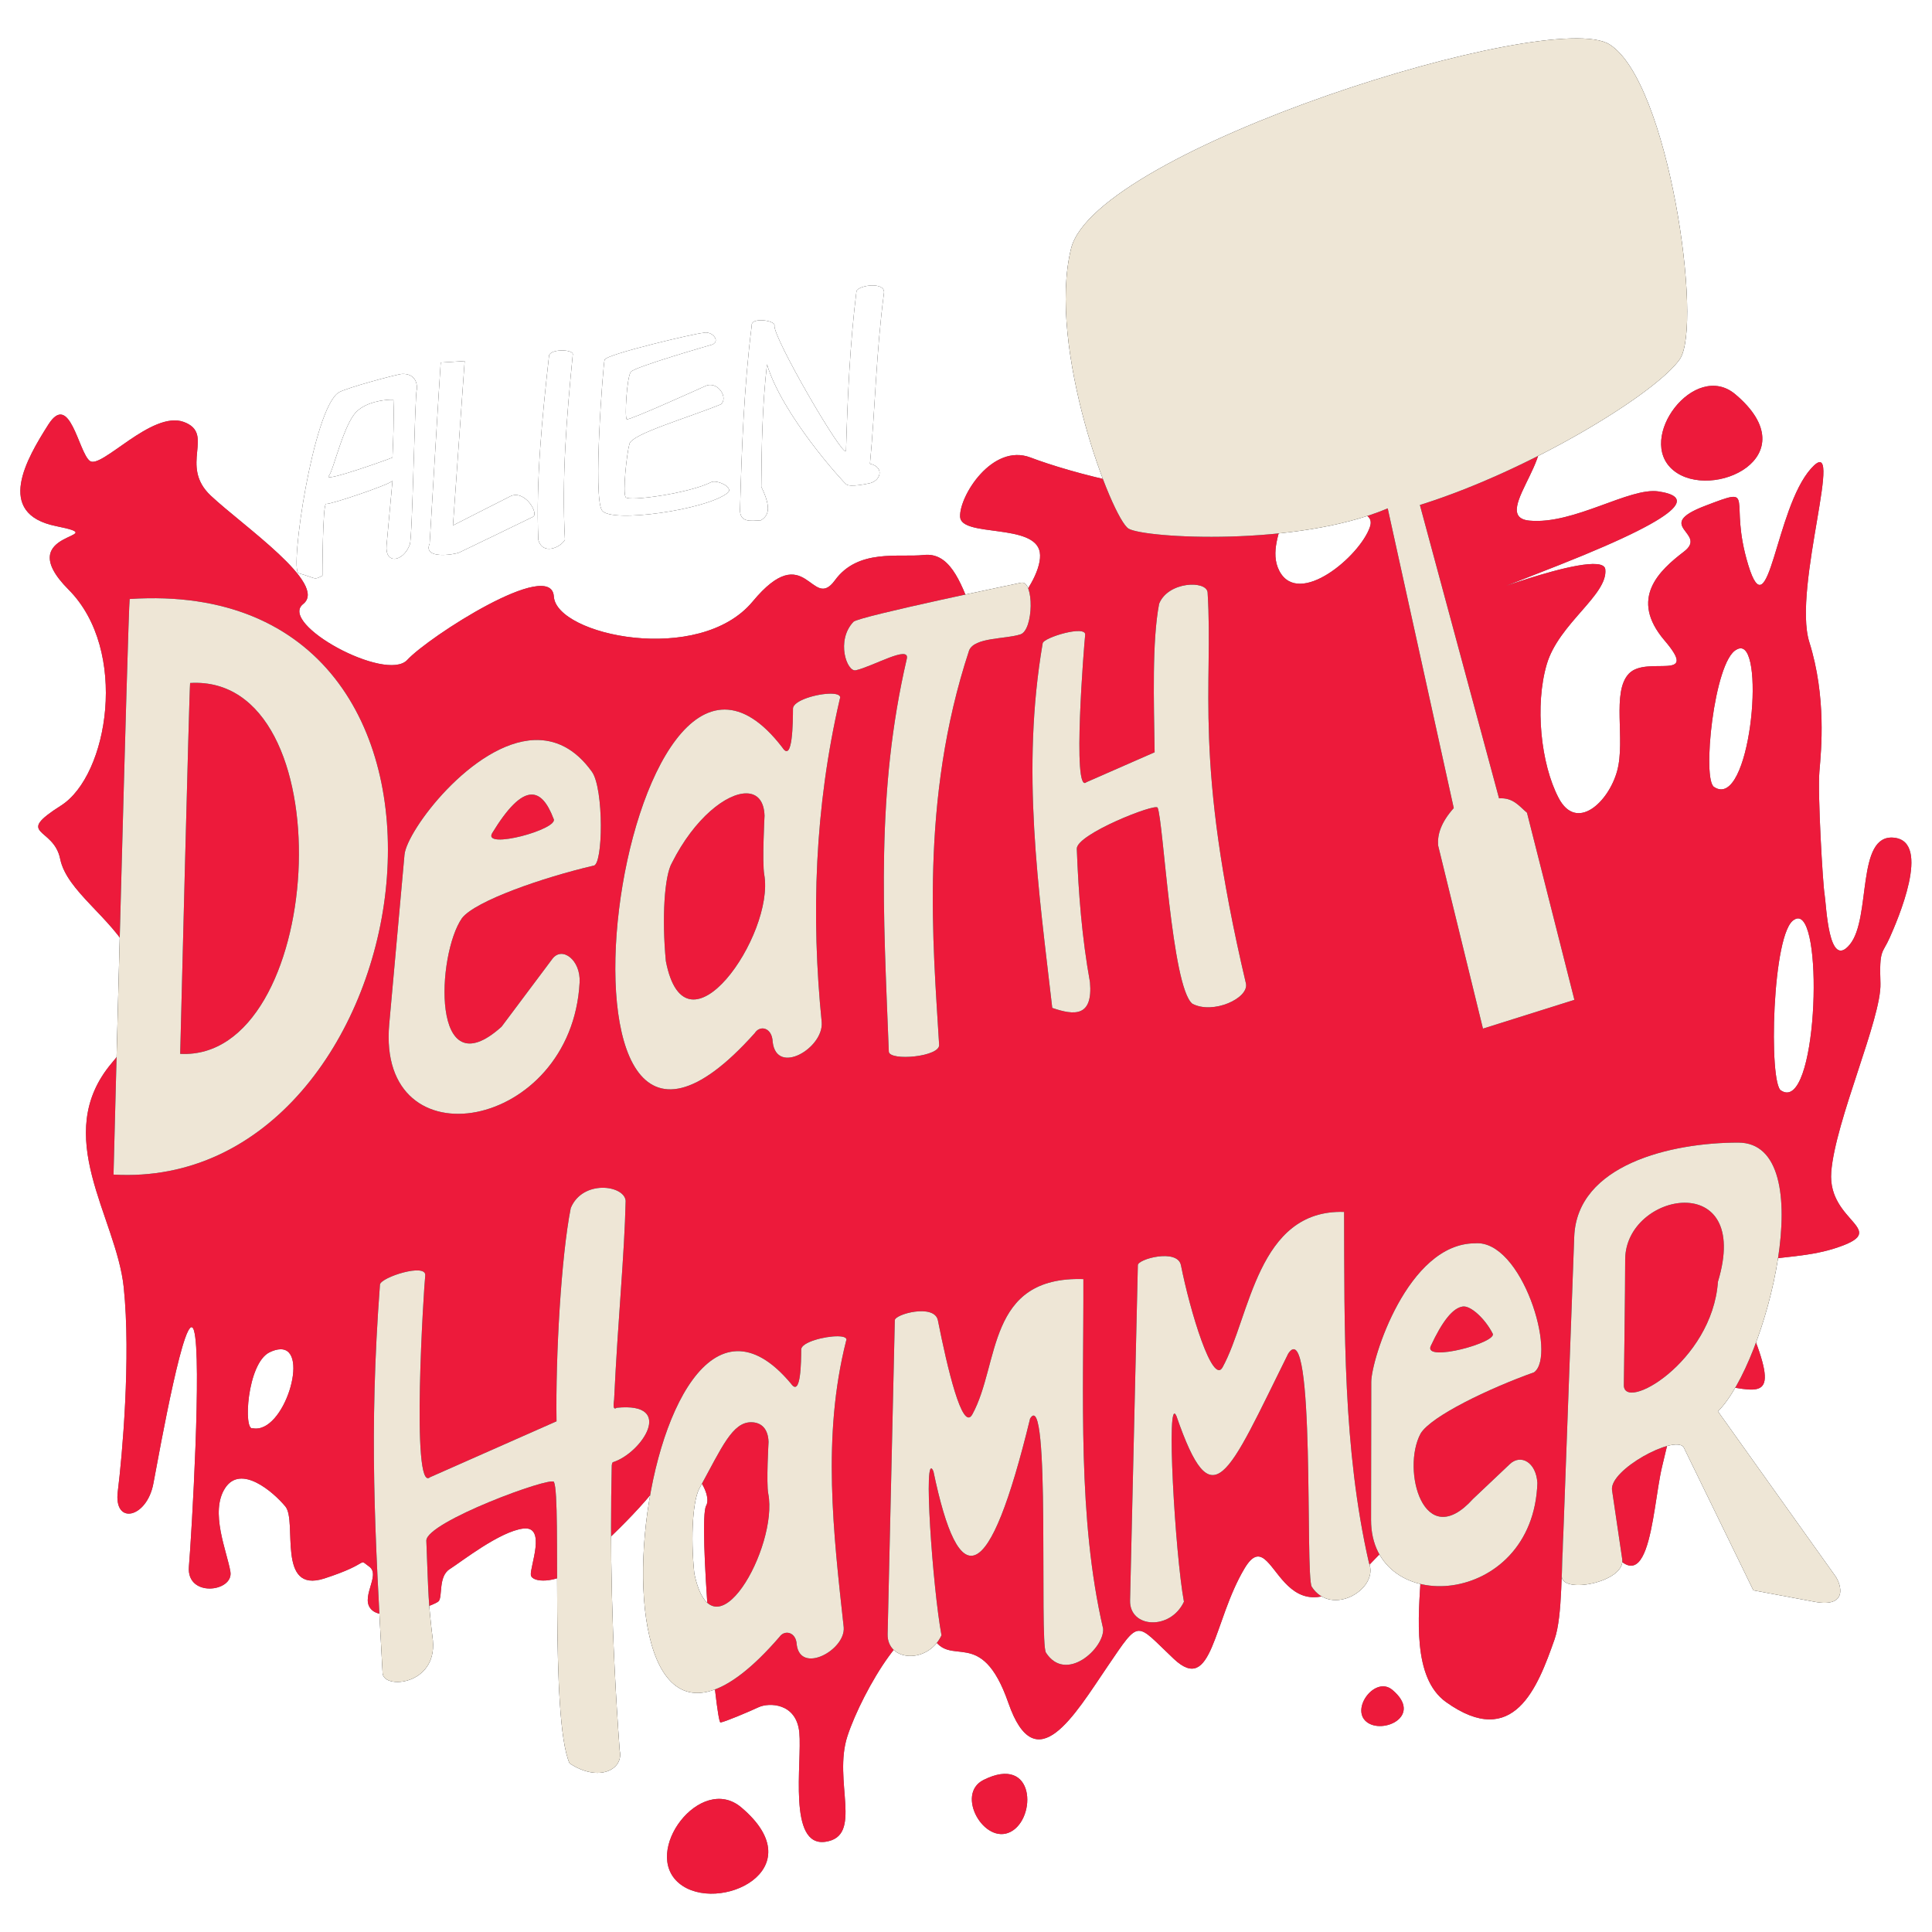 <?xml version="1.0" encoding="UTF-8" standalone="no"?>
<!-- Created with Inkscape (http://www.inkscape.org/) -->

<svg
   xmlns:dc="http://purl.org/dc/elements/1.1/"
   xmlns:cc="http://creativecommons.org/ns#"
   xmlns:rdf="http://www.w3.org/1999/02/22-rdf-syntax-ns#"
   xmlns:svg="http://www.w3.org/2000/svg"
   xmlns="http://www.w3.org/2000/svg"
   xmlns:sodipodi="http://sodipodi.sourceforge.net/DTD/sodipodi-0.dtd"
   xmlns:inkscape="http://www.inkscape.org/namespaces/inkscape"
   width="500"
   height="500"
   id="svg2"
   version="1.1"
   inkscape:version="0.48.4 r9939"
   sodipodi:docname="Alien Death Hammer.svg"
   inkscape:export-filename="M:\Wikia\Sym-Bionic Titan\Alien Death Hammer\Alien Death Hammer.png"
   inkscape:export-xdpi="900"
   inkscape:export-ydpi="900">
  <defs
     id="defs4">
    <filter
       inkscape:collect="always"
       id="filter4214"
       color-interpolation-filters="sRGB">
      <feGaussianBlur
         inkscape:collect="always"
         stdDeviation="1.792"
         id="feGaussianBlur4216" />
    </filter>
    <filter
       inkscape:collect="always"
       id="filter4284"
       color-interpolation-filters="sRGB">
      <feGaussianBlur
         inkscape:collect="always"
         stdDeviation="1.825"
         id="feGaussianBlur4286" />
    </filter>
    <filter
       inkscape:collect="always"
       id="filter4304"
       color-interpolation-filters="sRGB">
      <feGaussianBlur
         inkscape:collect="always"
         stdDeviation="0.928"
         id="feGaussianBlur4306" />
    </filter>
  </defs>
  <sodipodi:namedview
     id="base"
     pagecolor="#000000"
     bordercolor="#666666"
     borderopacity="1.0"
     inkscape:pageopacity="0"
     inkscape:pageshadow="2"
     inkscape:zoom="0.7"
     inkscape:cx="396.15816"
     inkscape:cy="294.04988"
     inkscape:document-units="px"
     inkscape:current-layer="layer1"
     showgrid="false"
     inkscape:window-width="1920"
     inkscape:window-height="1018"
     inkscape:window-x="1912"
     inkscape:window-y="-8"
     inkscape:window-maximized="1"
     showguides="true"
     inkscape:guide-bbox="true" />
  <g
     inkscape:label="Layer 1"
     inkscape:groupmode="layer"
     id="layer1"
     transform="translate(0,-552.362)">
    <g
       id="g4325"
       transform="matrix(1.227,0,0,1.227,-204.405,157.8)">
      <g
         style="opacity:0.619;fill:#000000;filter:url(#filter4214)"
         id="g4194">
        <path
           id="path4196"
           d="m 478.219,408.438 c -10.979,-0.089 -24.38,4.281 -30.719,12.5 -8.452,10.958 10.147,5.608 8.031,11.781 -2.116,6.174 -15.001,17.041 -19.094,9.281 -4.093,-7.76 8.936,-18.321 -7.156,-16.594 -16.093,1.727 -37.307,-4.284 -45.344,-7.344 -8.037,-3.06 -15.033,8.119 -14.844,12.5 0.189,4.381 15.797,1.317 16.812,7.5 1.016,6.183 -11.431,20.638 -14.125,13.062 -2.694,-7.575 -5.145,-13.076 -10.344,-12.5 -5.198,0.576 -13.832,-1.418 -18.75,5.344 -4.918,6.761 -6.088,-9.09 -17.344,4.469 -11.256,13.559 -41.425,7.122 -41.938,-1.062 -0.513,-8.184 -26.441,8.527 -30.906,13.375 -4.465,4.848 -27.29,-7.603 -21.969,-11.781 5.321,-4.178 -12.648,-16.449 -19.469,-22.844 -6.821,-6.395 1.017,-13.092 -5.719,-15.562 -6.736,-2.47 -17.418,10.065 -19.812,8.219 -2.395,-1.847 -4.219,-14.788 -8.75,-7.656 -4.531,7.132 -11.379,18.763 1.625,21.406 13.004,2.644 -10.064,0.64 2.656,13.406 12.721,12.766 8.391,39.182 -1.594,45.531 -9.985,6.349 -1.575,4.416 -0.188,11.25 1.388,6.834 10.733,12.258 15,20.344 4.267,8.086 8.857,7.385 -4.094,22.688 -12.95,15.303 0.951,32.481 2.5,47.312 1.549,14.832 -0.335,35.839 -1.25,43.062 -0.915,7.223 6.119,5.679 7.5,-1.625 1.381,-7.304 6.858,-37.965 8.562,-32.312 1.705,5.653 -0.502,43.206 -1.062,49.812 -0.561,6.606 9.475,5.362 8.75,1.062 -0.725,-4.299 -4.41,-12.617 -1.094,-17.656 3.317,-5.04 10.11,0.797 12.688,3.906 2.577,3.109 -1.922,18.468 8.219,15.188 10.141,-3.281 6.874,-4.344 9.469,-2.5 2.595,1.844 -2.319,6.84 0.719,9.281 3.037,2.441 13.013,-1.076 13.906,-1.969 0.893,-0.893 -0.102,-5.233 2.344,-6.781 2.446,-1.548 10.549,-7.956 15.531,-8.562 4.983,-0.606 1.335,8.16 1.594,9.812 0.259,1.653 5.285,1.73 8.938,-1.062 3.653,-2.792 15.735,-13.868 19.281,-20 3.546,-6.132 10.461,3.459 8.75,6.438 -1.711,2.979 2.047,45.874 3.031,45.719 0.984,-0.155 5.88,-2.215 8.031,-3.219 2.151,-1.004 7.991,-0.979 8.594,5.344 0.602,6.323 -2.503,24.225 5.531,23.031 8.034,-1.194 1.511,-12.833 4.625,-22.312 3.114,-9.479 14.118,-28.216 17.875,-21.062 3.757,7.154 10.272,-2.535 16.062,14.094 5.79,16.629 13.926,2.572 20.906,-7.688 6.98,-10.26 5.843,-9.271 14,-1.594 8.157,7.677 8.227,-7.921 14.906,-19.094 6.679,-11.173 6.934,19.857 27.344,-1.812 20.41,-21.67 0.871,19.797 15.156,30 14.286,10.203 19.341,-3.128 22.875,-13.188 3.534,-10.06 -1.56,-42.548 9.281,-23.062 10.842,19.486 11.197,-4.16 13.406,-13.375 2.209,-9.215 3.966,-18.659 12.656,-17.156 8.691,1.503 12.319,3.045 5.375,-13.562 -6.944,-16.607 5.972,-11.374 18.375,-15.344 12.403,-3.97 -1.539,-5.287 -0.719,-16.094 0.82,-10.807 10.636,-32.47 10.375,-39.812 -0.261,-7.342 0.415,-6.144 1.969,-9.656 1.554,-3.512 8.9,-20.256 0.875,-21.062 -8.025,-0.807 -4.725,16.894 -9.281,22.5 -4.556,5.606 -4.965,-8.347 -5.344,-10.531 -0.378,-2.185 -1.492,-21.271 -1.094,-25.906 0.398,-4.635 1.496,-15.771 -2.125,-27.312 -3.621,-11.542 7.906,-45.102 0.344,-36.594 -7.562,8.508 -8.864,34.601 -13.219,20.344 -4.355,-14.257 2.145,-16.79 -9.094,-12.5 -11.239,4.29 0.731,5.677 -4.469,9.656 -5.199,3.979 -11.664,9.878 -4.094,18.75 7.571,8.872 -3.753,3.102 -7.5,6.969 -3.747,3.866 -0.704,13.926 -2.5,20.531 -1.796,6.605 -8.558,12.937 -12.344,5.719 -3.786,-7.218 -5.039,-19.619 -2.5,-28.219 2.539,-8.6 12.914,-14.615 12.344,-20 -0.57,-5.385 -39.187,10.74 -9.75,-0.906 29.437,-11.646 27.14,-14.583 21,-15.531 -6.14,-0.948 -17.854,7.039 -27.25,6.156 -9.396,-0.882 9.931,-17.19 -1.156,-21.344 -2.772,-1.038 -6.153,-1.564 -9.812,-1.594 z m 55.469,49.875 c 5.263,-0.243 2.009,34.11 -5.5,29.281 -2.686,-1.225 -0.08,-26.626 4.656,-29 0.301,-0.188 0.585,-0.269 0.844,-0.281 z m 12.219,56.969 c 5.425,0.36 3.884,41.141 -3.625,36.312 -2.686,-1.225 -1.955,-33.688 2.781,-36.062 0.301,-0.188 0.577,-0.268 0.844,-0.25 z m -320.188,90.875 c 6.258,-0.177 0.761,17.93 -5.812,16.656 -2.023,0.7 -1.236,-13.626 3.5,-16 0.911,-0.452 1.665,-0.638 2.312,-0.656 z"
           style="fill:#000000;fill-opacity:1;stroke:none"
           inkscape:connector-curvature="0" />
        <path
           sodipodi:nodetypes="szs"
           inkscape:connector-curvature="0"
           id="path4198"
           d="m 322.928,702.777 c -8.601,-7.249 -21.117,9.414 -13.069,16.036 8.048,6.622 28.73,-2.837 13.069,-16.036 z"
           style="fill:#000000;fill-opacity:1;stroke:none" />
        <path
           sodipodi:nodetypes="szs"
           inkscape:connector-curvature="0"
           id="path4200"
           d="m 374.032,696.992 c -6.003,3.005 0.178,13.797 5.707,10.948 5.529,-2.849 5.223,-16.419 -5.707,-10.948 z"
           style="fill:#000000;fill-opacity:1;stroke:none" />
        <path
           sodipodi:nodetypes="szs"
           inkscape:connector-curvature="0"
           id="path4202"
           d="m 460.274,678 c -3.604,-3.038 -8.849,3.945 -5.476,6.72 3.372,2.775 12.039,-1.189 5.476,-6.72 z"
           style="fill:#000000;fill-opacity:1;stroke:none" />
        <path
           sodipodi:nodetypes="szs"
           inkscape:connector-curvature="0"
           id="path4204"
           d="m 532.603,404.728 c -8.601,-7.249 -21.117,9.414 -13.069,16.036 8.048,6.622 28.73,-2.837 13.069,-16.036 z"
           style="fill:#000000;fill-opacity:1;stroke:none" />
      </g>
      <g
         id="g4073">
        <path
           style="fill:#ed1a3b;fill-opacity:1;stroke:none"
           d="m 478.219,408.438 c -10.979,-0.089 -24.38,4.281 -30.719,12.5 -8.452,10.958 10.147,5.608 8.031,11.781 -2.116,6.174 -15.001,17.041 -19.094,9.281 -4.093,-7.76 8.936,-18.321 -7.156,-16.594 -16.093,1.727 -37.307,-4.284 -45.344,-7.344 -8.037,-3.06 -15.033,8.119 -14.844,12.5 0.189,4.381 15.797,1.317 16.812,7.5 1.016,6.183 -11.431,20.638 -14.125,13.062 -2.694,-7.575 -5.145,-13.076 -10.344,-12.5 -5.198,0.576 -13.832,-1.418 -18.75,5.344 -4.918,6.761 -6.088,-9.09 -17.344,4.469 -11.256,13.559 -41.425,7.122 -41.938,-1.062 -0.513,-8.184 -26.441,8.527 -30.906,13.375 -4.465,4.848 -27.29,-7.603 -21.969,-11.781 5.321,-4.178 -12.648,-16.449 -19.469,-22.844 -6.821,-6.395 1.017,-13.092 -5.719,-15.562 -6.736,-2.47 -17.418,10.065 -19.812,8.219 -2.395,-1.847 -4.219,-14.788 -8.75,-7.656 -4.531,7.132 -11.379,18.763 1.625,21.406 13.004,2.644 -10.064,0.64 2.656,13.406 12.721,12.766 8.391,39.182 -1.594,45.531 -9.985,6.349 -1.575,4.416 -0.188,11.25 1.388,6.834 10.733,12.258 15,20.344 4.267,8.086 8.857,7.385 -4.094,22.688 -12.95,15.303 0.951,32.481 2.5,47.312 1.549,14.832 -0.335,35.839 -1.25,43.062 -0.915,7.223 6.119,5.679 7.5,-1.625 1.381,-7.304 6.858,-37.965 8.562,-32.312 1.705,5.653 -0.502,43.206 -1.062,49.812 -0.561,6.606 9.475,5.362 8.75,1.062 -0.725,-4.299 -4.41,-12.617 -1.094,-17.656 3.317,-5.04 10.11,0.797 12.688,3.906 2.577,3.109 -1.922,18.468 8.219,15.188 10.141,-3.281 6.874,-4.344 9.469,-2.5 2.595,1.844 -2.319,6.84 0.719,9.281 3.037,2.441 13.013,-1.076 13.906,-1.969 0.893,-0.893 -0.102,-5.233 2.344,-6.781 2.446,-1.548 10.549,-7.956 15.531,-8.562 4.983,-0.606 1.335,8.16 1.594,9.812 0.259,1.653 5.285,1.73 8.938,-1.062 3.653,-2.792 15.735,-13.868 19.281,-20 3.546,-6.132 10.461,3.459 8.75,6.438 -1.711,2.979 2.047,45.874 3.031,45.719 0.984,-0.155 5.88,-2.215 8.031,-3.219 2.151,-1.004 7.991,-0.979 8.594,5.344 0.602,6.323 -2.503,24.225 5.531,23.031 8.034,-1.194 1.511,-12.833 4.625,-22.312 3.114,-9.479 14.118,-28.216 17.875,-21.062 3.757,7.154 10.272,-2.535 16.062,14.094 5.79,16.629 13.926,2.572 20.906,-7.688 6.98,-10.26 5.843,-9.271 14,-1.594 8.157,7.677 8.227,-7.921 14.906,-19.094 6.679,-11.173 6.934,19.857 27.344,-1.812 20.41,-21.67 0.871,19.797 15.156,30 14.286,10.203 19.341,-3.128 22.875,-13.188 3.534,-10.06 -1.56,-42.548 9.281,-23.062 10.842,19.486 11.197,-4.16 13.406,-13.375 2.209,-9.215 3.966,-18.659 12.656,-17.156 8.691,1.503 12.319,3.045 5.375,-13.562 -6.944,-16.607 5.972,-11.374 18.375,-15.344 12.403,-3.97 -1.539,-5.287 -0.719,-16.094 0.82,-10.807 10.636,-32.47 10.375,-39.812 -0.261,-7.342 0.415,-6.144 1.969,-9.656 1.554,-3.512 8.9,-20.256 0.875,-21.062 -8.025,-0.807 -4.725,16.894 -9.281,22.5 -4.556,5.606 -4.965,-8.347 -5.344,-10.531 -0.378,-2.185 -1.492,-21.271 -1.094,-25.906 0.398,-4.635 1.496,-15.771 -2.125,-27.312 -3.621,-11.542 7.906,-45.102 0.344,-36.594 -7.562,8.508 -8.864,34.601 -13.219,20.344 -4.355,-14.257 2.145,-16.79 -9.094,-12.5 -11.239,4.29 0.731,5.677 -4.469,9.656 -5.199,3.979 -11.664,9.878 -4.094,18.75 7.571,8.872 -3.753,3.102 -7.5,6.969 -3.747,3.866 -0.704,13.926 -2.5,20.531 -1.796,6.605 -8.558,12.937 -12.344,5.719 -3.786,-7.218 -5.039,-19.619 -2.5,-28.219 2.539,-8.6 12.914,-14.615 12.344,-20 -0.57,-5.385 -39.187,10.74 -9.75,-0.906 29.437,-11.646 27.14,-14.583 21,-15.531 -6.14,-0.948 -17.854,7.039 -27.25,6.156 -9.396,-0.882 9.931,-17.19 -1.156,-21.344 -2.772,-1.038 -6.153,-1.564 -9.812,-1.594 z m 55.469,49.875 c 5.263,-0.243 2.009,34.11 -5.5,29.281 -2.686,-1.225 -0.08,-26.626 4.656,-29 0.301,-0.188 0.585,-0.269 0.844,-0.281 z m 12.219,56.969 c 5.425,0.36 3.884,41.141 -3.625,36.312 -2.686,-1.225 -1.955,-33.688 2.781,-36.062 0.301,-0.188 0.577,-0.268 0.844,-0.25 z m -320.188,90.875 c 6.258,-0.177 0.761,17.93 -5.812,16.656 -2.023,0.7 -1.236,-13.626 3.5,-16 0.911,-0.452 1.665,-0.638 2.312,-0.656 z"
           id="path3814"
           inkscape:connector-curvature="0" />
        <path
           style="fill:#ed1a3b;fill-opacity:1;stroke:none"
           d="m 322.928,702.777 c -8.601,-7.249 -21.117,9.414 -13.069,16.036 8.048,6.622 28.73,-2.837 13.069,-16.036 z"
           id="path3816-5"
           inkscape:connector-curvature="0"
           sodipodi:nodetypes="szs" />
        <path
           style="fill:#ed1a3b;fill-opacity:1;stroke:none"
           d="m 374.032,696.992 c -6.003,3.005 0.178,13.797 5.707,10.948 5.529,-2.849 5.223,-16.419 -5.707,-10.948 z"
           id="path3816-2"
           inkscape:connector-curvature="0"
           sodipodi:nodetypes="szs" />
        <path
           style="fill:#ed1a3b;fill-opacity:1;stroke:none"
           d="m 460.274,678 c -3.604,-3.038 -8.849,3.945 -5.476,6.72 3.372,2.775 12.039,-1.189 5.476,-6.72 z"
           id="path3816-3"
           inkscape:connector-curvature="0"
           sodipodi:nodetypes="szs" />
        <path
           style="fill:#ed1a3b;fill-opacity:1;stroke:none"
           d="m 532.603,404.728 c -8.601,-7.249 -21.117,9.414 -13.069,16.036 8.048,6.622 28.73,-2.837 13.069,-16.036 z"
           id="path3816"
           inkscape:connector-curvature="0"
           sodipodi:nodetypes="szs" />
      </g>
      <g
         style="fill:#000000;filter:url(#filter4284)"
         id="g4248">
        <path
           sodipodi:nodetypes="zzcccccccczzz"
           inkscape:connector-curvature="0"
           id="path4218"
           d="m 392.5,373.986 c -5.142,20.841 8.649,57.074 12.143,59.091 3.493,2.017 35.524,3.834 54.643,-4.286 l 13.929,63.214 c -2.688,3.016 -3.465,5.554 -3.304,7.857 l 9.464,38.661 19.286,-6.071 -10,-39.464 c -1.65,-1.378 -2.898,-3.226 -5.893,-3.036 l -16.696,-61.875 c 23.5,-7.357 49.855,-23.598 54.812,-30.736 4.958,-7.138 -2.335,-58.577 -14.812,-66.407 -12.477,-7.83 -108.43,22.211 -113.571,43.052 z"
           style="fill:#000000;fill-opacity:1;stroke:none" />
        <g
           style="fill:#000000"
           id="g4220">
          <g
             style="fill:#000000"
             id="g4222">
            <path
               id="path4224"
               d="m 197.719,447.75 c -1.242,0.02 -2.49,0.071 -3.781,0.156 -0.357,2.679 -3.406,121.406 -3.406,121.406 65.244,3.789 85.419,-122.822 7.188,-121.562 z m 10.5,17.844 c 31.419,0.641 26.621,79.849 -3.625,78.25 0,0 1.91,-76.84 2.094,-78.219 0.517,-0.03 1.033,-0.041 1.531,-0.031 z"
               style="fill:#000000;fill-opacity:1;stroke:none"
               inkscape:connector-curvature="0" />
            <path
               id="path4226"
               d="m 279.281,477.656 c -12.995,0.509 -26.917,19.109 -27.375,24.188 l -3.219,35.719 c -2.691,29.863 38.482,22.498 40.156,-8.781 0.248,-4.748 -3.7,-7.706 -5.75,-4.969 L 272.375,538.125 c -14.948,13.457 -13.697,-15.239 -8.344,-22.906 2.839,-3.659 17.123,-8.586 27.719,-11.062 2.068,0.043 2.223,-16.273 -0.312,-19.812 -3.595,-5.018 -7.825,-6.857 -12.156,-6.688 z m -0.594,11.5 c 1.802,-0.032 3.333,1.609 4.656,5.094 1.332,2.177 -15.082,6.629 -12.938,3.031 3.216,-5.271 5.965,-8.084 8.281,-8.125 z"
               style="fill:#000000;fill-opacity:1;stroke:none"
               inkscape:connector-curvature="0" />
            <path
               id="path4228"
               d="m 341.938,467.875 c -2.872,-0.053 -8.082,1.413 -8.094,3.156 -0.019,2.741 -0.042,11.608 -2.25,8.188 -34.387,-44.815 -55.518,115.905 -5.812,60.25 1.106,-1.759 3.673,-1.184 3.781,1.875 0.852,7.156 10.762,1.27 10.344,-4.156 -2.255,-22.419 -1.509,-45.29 3.812,-68.188 0.36,-0.753 -0.476,-1.101 -1.781,-1.125 z m -17.844,21.031 c 2.198,0.048 3.651,1.576 3.75,4.719 0,0 -0.522,9.819 -0.062,12.406 2.255,12.702 -16.583,39.897 -20.75,18.25 -0.872,-9.127 -0.295,-18.041 1.281,-20.719 4.774,-9.497 11.585,-14.748 15.781,-14.656 z"
               style="fill:#000000;fill-opacity:1;stroke:none"
               inkscape:connector-curvature="0" />
            <path
               sodipodi:nodetypes="ccccccccc"
               inkscape:connector-curvature="0"
               id="path4230"
               d="m 346.609,452.71 c 1.168,-1.155 35.399,-8.244 35.399,-8.244 2.721,-0.485 2.593,9.974 -0.17,10.896 -3.241,1.052 -9.677,0.595 -10.839,3.38 -10.474,31.733 -7.58,62.073 -6.334,83.114 0.414,2.622 -10.505,3.585 -10.607,1.515 -1.149,-29.448 -2.748,-54.681 3.788,-82.833 0.72,-3.03 -7.155,1.599 -10.733,2.399 -1.892,0.453 -4.262,-6.269 -0.505,-10.228 z"
               style="fill:#000000;fill-opacity:1;stroke:none" />
            <path
               sodipodi:nodetypes="csccccccscccc"
               inkscape:connector-curvature="0"
               id="path4232"
               d="m 386.51,457.256 c 0.123,-1.206 9.231,-3.953 8.965,-1.768 -0.196,1.609 -2.799,33.82 0.253,31.062 l 14.395,-6.313 c -0.162,-10.893 -0.563,-23.377 0.947,-31.315 1.863,-4.737 10.006,-4.998 10.228,-2.399 1.243,19.903 -3.104,35.001 8.083,82.468 0.683,3.134 -6.967,6.599 -11.303,4.279 -4.391,-3.555 -6.1,-38.589 -7.324,-41.353 -0.434,-0.98 -17.046,5.562 -17.046,8.649 0.352,9.386 1.085,18.772 2.778,28.158 0.642,7.367 -3.274,7.043 -7.955,5.43 -2.885,-25.152 -6.604,-50.122 -2.02,-76.898 z"
               style="fill:#000000;fill-opacity:1;stroke:none" />
          </g>
          <g
             style="fill:#000000"
             id="g4234">
            <path
               sodipodi:nodetypes="csccccscscccscccc"
               inkscape:connector-curvature="0"
               id="path4236"
               d="m 246.729,592.511 c 0.163,-1.538 9.905,-4.661 9.55,-1.875 -0.261,2.051 -3.061,46.026 1.006,42.51 l 26.686,-11.8 c -0.216,-13.89 0.99,-34.853 3.003,-44.975 2.483,-6.04 11.283,-4.856 11.578,-1.541 -0.257,11.558 -1.609,24.614 -2.434,41.936 -0.019,0.406 -0.449,2.424 0.543,1.729 12.532,-1.273 5.209,9.602 -0.772,11.467 -0.186,0.058 -0.289,0.546 -0.275,1.056 -0.365,16.095 -0.1,35.513 1.68,59.764 0.911,3.997 -4.415,6.805 -10.576,2.701 -4.176,-9.393 -1.656,-55.819 -3.286,-59.343 -0.578,-1.25 -26.92,8.433 -26.92,12.37 0.469,11.968 0.375,12.687 1.381,21.083 0.855,9.394 -10.33,10.339 -10.603,6.923 -1.613,-29.572 -2.921,-50.541 -0.561,-82.004 z"
               style="fill:#000000;fill-opacity:1;stroke:none" />
            <path
               sodipodi:nodetypes="csccccccccsccc"
               id="path4238"
               d="m 343.339,603.416 c -2.753,-0.047 -7.747,1.243 -7.759,2.778 -0.018,2.412 -0.04,10.217 -2.157,7.206 -32.963,-39.446 -48.42,106.689 -2.415,53.41 1.06,-1.548 3.52,-1.043 3.625,1.65 0.817,6.299 10.316,1.118 9.915,-3.658 -2.162,-19.733 -4.604,-40.242 0.498,-60.396 0.345,-0.663 -0.456,-0.969 -1.707,-0.99 z m -18.241,18.132 c 2.107,0.042 3.5,1.387 3.595,4.153 0,0 -0.5,8.643 -0.06,10.92 2.162,11.18 -11.603,35.874 -15.598,16.821 -0.836,-8.033 -0.283,-15.88 1.228,-18.236 4.576,-8.359 6.812,-13.739 10.835,-13.658 z"
               style="fill:#000000;fill-opacity:1;stroke:none"
               inkscape:connector-curvature="0" />
            <path
               sodipodi:nodetypes="csscscccccccc"
               id="path4240"
               d="m 477.697,583.804 c -14.235,0.039 -21.875,24.511 -21.882,29.237 l -0.041,29.121 c -0.029,20.734 34.213,18.577 35.08,-7.812 -0.267,-4.398 -3.511,-6.154 -5.813,-3.976 l -7.752,7.334 c -10.397,11.541 -15.185,-6.175 -11.056,-13.794 2.233,-3.666 14.426,-9.514 23.925,-12.901 4.864,-3.569 -2.583,-28.048 -12.461,-27.209 z m -2.561,13.331 c 1.656,-0.218 4.665,2.562 6.248,5.633 1.454,1.866 -14.626,6.249 -13.026,2.713 2.412,-5.189 4.649,-8.066 6.778,-8.346 z"
               style="fill:#000000;fill-opacity:1;stroke:none"
               inkscape:connector-curvature="0" />
            <path
               sodipodi:nodetypes="scccsccsscs"
               inkscape:connector-curvature="0"
               id="path4242"
               d="m 353.806,666.231 c -0.134,5.836 8.506,6.356 11.364,0.253 -1.837,-9.804 -3.986,-39.824 -1.705,-34.598 5.415,26.011 11.708,24.585 20.392,-11.112 4.365,-7.097 1.909,47.145 3.346,49.371 4.206,6.514 12.347,-0.936 12.059,-5.051 -5.423,-23.424 -4.086,-49.02 -4.167,-73.741 -20.525,-0.631 -17.566,17.903 -23.423,28.537 -2.109,3.829 -5.316,-10.036 -7.26,-19.824 -0.718,-3.616 -9.195,-1.293 -9.091,0 z"
               style="fill:#000000;fill-opacity:1;stroke:none" />
            <path
               sodipodi:nodetypes="scccsccsscs"
               inkscape:connector-curvature="0"
               id="path4244"
               d="m 404.942,659.147 c -0.135,5.836 8.506,6.356 11.364,0.253 -1.837,-9.804 -3.86,-44.37 -1.578,-39.143 7.647,22.082 10.613,12.938 23.584,-13.206 5.793,-8.614 3.516,46.966 4.953,49.193 4.206,6.514 14.311,0.404 12.059,-5.051 -5.512,-24.138 -5.157,-49.288 -5.238,-74.009 -18.379,-0.565 -19.775,22.14 -25.632,32.774 -2.109,3.829 -6.833,-11.732 -8.778,-21.521 -0.718,-3.616 -9.195,-1.293 -9.091,0 z"
               style="fill:#000000;fill-opacity:1;stroke:none" />
            <path
               id="path4246"
               d="m 533.219,562.562 c -14.136,0 -34.028,4.626 -34.594,19.875 L 496,653.969 c -0.146,3.931 13.463,1.335 12.75,-3.531 l -2.156,-14.625 c -0.494,-4.268 13.075,-11.61 15.094,-9.031 L 536.406,657 l 12.875,2.406 c 7.171,1.336 5.672,-3.661 4.406,-5.438 L 528.938,619.25 c 10.334,-10.243 21.998,-56.688 4.281,-56.688 z M 521.938,575.25 c 5.769,-1.4e-4 10.62,4.736 7,16.656 -1.212,16.989 -20.234,27.798 -19.844,21.625 0,0 0.281,-20.201 0.281,-26.438 0.098,-7.098 6.793,-11.844 12.562,-11.844 z"
               style="fill:#000000;fill-opacity:1;stroke:none"
               inkscape:connector-curvature="0" />
          </g>
        </g>
      </g>
      <g
         style="fill:#000000;filter:url(#filter4304)"
         id="g4288">
        <path
           sodipodi:nodetypes="csscsccsccccsssc"
           inkscape:connector-curvature="0"
           id="path4290"
           d="m 251.406,400.437 c -1.043,0.044 -11.891,2.976 -13.375,3.906 -5.418,3.396 -10.383,37.594 -8.469,38.125 3.884,1.078 3.095,1.508 5.031,0.531 0,0 0.032,-15.326 0.781,-15.156 0.842,0.191 13.582,-4.12 14,-4.875 l -1.25,13.594 c -0.38,4.105 3.517,3.59 4.906,-0.156 0.571,-1.54 1.054,-31.971 1.469,-32.625 0.18,-1.664 -0.577,-3.439 -3.094,-3.344 z m -2.625,5.438 c 0.494,-0.025 0.781,0 0.781,0 0.172,4.297 -0.038,8.212 -0.188,12.188 -0.238,0.159 -14.651,5.347 -13.438,3.906 1.017,-1.207 3.151,-11.163 6,-13.719 2.137,-1.917 5.363,-2.299 6.844,-2.375 z"
           style="fill:#000000;fill-opacity:1;stroke:none" />
        <path
           sodipodi:nodetypes="ccsczccc"
           inkscape:connector-curvature="0"
           id="path4292"
           d="m 259.546,398.036 c -0.126,1.263 -2.336,38.196 -2.336,38.196 -1.47,3.386 5.191,2.297 6.187,1.894 0.426,-0.173 15.531,-7.513 15.531,-7.513 1.511,-0.533 -1.629,-5.923 -4.735,-4.356 -3.106,1.566 -12.059,6.124 -12.059,6.124 l 2.462,-34.661 z"
           style="fill:#000000;fill-opacity:1;stroke:none" />
        <path
           sodipodi:nodetypes="ccccc"
           inkscape:connector-curvature="0"
           id="path4294"
           d="m 282.401,396.521 c 0.47,-1.467 5.441,-1.283 4.988,-0.063 -1.277,12.985 -2.354,25.969 -1.641,38.954 -0.922,1.64 -4.712,3.327 -5.619,0 -0.521,-12.644 0.81,-25.751 2.273,-38.891 z"
           style="fill:#000000;fill-opacity:1;stroke:none" />
        <path
           sodipodi:nodetypes="czzcczzcczzcc"
           inkscape:connector-curvature="0"
           id="path4296"
           d="m 314.866,391.782 c -1.415,0.055 -20.443,4.491 -20.759,5.67 -0.316,1.178 -2.483,29.046 -0.536,31.786 1.948,2.739 22.09,-0.16 26.473,-3.705 1.485,-1.185 -2.454,-2.931 -3.527,-2.232 -4.669,2.325 -17.276,4.069 -17.954,3.148 -0.678,-0.922 0.211,-9.157 0.791,-11.274 0.581,-2.117 12.354,-5.495 19.216,-8.302 1.803,-1.233 -0.597,-5.21 -3.304,-3.839 0,0 -15.971,7.245 -16.473,6.964 -0.502,-0.281 0.014,-8.931 0.848,-10 0.834,-1.069 17.188,-5.759 17.188,-5.759 1.821,-0.748 -0.133,-3.005 -1.964,-2.455 z"
           style="fill:#000000;fill-opacity:1;stroke:none" />
        <path
           sodipodi:nodetypes="ccsccccczcccc"
           inkscape:connector-curvature="0"
           id="path4298"
           d="m 322.681,428.972 c 0.343,-12.835 0.829,-25.695 2.462,-38.765 -0.172,-1.803 4.985,-1.065 4.798,0 -0.416,2.376 14.324,27.741 15.089,26.517 0.322,-11.351 0.827,-22.662 2.21,-33.777 0.543,-1.254 5.934,-1.974 5.808,0.316 -1.692,12.868 -1.846,24.377 -2.967,36.113 3.256,0.751 2.184,3.802 -0.316,4.167 0,0 -3.828,0.858 -4.672,0.189 -0.844,-0.669 -13.562,-14.695 -16.731,-25.317 -1.003,8.758 -1.132,17.298 -1.2,25.822 2.348,4.832 1.317,6.133 -0.063,7.071 -2.153,0.119 -4.542,0.551 -4.419,-2.336 z"
           style="fill:#000000;fill-opacity:1;stroke:none" />
      </g>
      <g
         id="g4054">
        <path
           style="fill:#ffffff;fill-opacity:1;stroke:none"
           d="m 251.406,400.437 c -1.043,0.044 -11.891,2.976 -13.375,3.906 -5.418,3.396 -10.383,37.594 -8.469,38.125 3.884,1.078 3.095,1.508 5.031,0.531 0,0 0.032,-15.326 0.781,-15.156 0.842,0.191 13.582,-4.12 14,-4.875 l -1.25,13.594 c -0.38,4.105 3.517,3.59 4.906,-0.156 0.571,-1.54 1.054,-31.971 1.469,-32.625 0.18,-1.664 -0.577,-3.439 -3.094,-3.344 z m -2.625,5.438 c 0.494,-0.025 0.781,0 0.781,0 0.172,4.297 -0.038,8.212 -0.188,12.188 -0.238,0.159 -14.651,5.347 -13.438,3.906 1.017,-1.207 3.151,-11.163 6,-13.719 2.137,-1.917 5.363,-2.299 6.844,-2.375 z"
           id="path3766"
           inkscape:connector-curvature="0"
           sodipodi:nodetypes="csscsccsccccsssc" />
        <path
           style="fill:#ffffff;fill-opacity:1;stroke:none"
           d="m 259.546,398.036 c -0.126,1.263 -2.336,38.196 -2.336,38.196 -1.47,3.386 5.191,2.297 6.187,1.894 0.426,-0.173 15.531,-7.513 15.531,-7.513 1.511,-0.533 -1.629,-5.923 -4.735,-4.356 -3.106,1.566 -12.059,6.124 -12.059,6.124 l 2.462,-34.661 z"
           id="path3798"
           inkscape:connector-curvature="0"
           sodipodi:nodetypes="ccsczccc" />
        <path
           style="fill:#ffffff;fill-opacity:1;stroke:none"
           d="m 282.401,396.521 c 0.47,-1.467 5.441,-1.283 4.988,-0.063 -1.277,12.985 -2.354,25.969 -1.641,38.954 -0.922,1.64 -4.712,3.327 -5.619,0 -0.521,-12.644 0.81,-25.751 2.273,-38.891 z"
           id="path3800"
           inkscape:connector-curvature="0"
           sodipodi:nodetypes="ccccc" />
        <path
           style="fill:#ffffff;fill-opacity:1;stroke:none"
           d="m 314.866,391.782 c -1.415,0.055 -20.443,4.491 -20.759,5.67 -0.316,1.178 -2.483,29.046 -0.536,31.786 1.948,2.739 22.09,-0.16 26.473,-3.705 1.485,-1.185 -2.454,-2.931 -3.527,-2.232 -4.669,2.325 -17.276,4.069 -17.954,3.148 -0.678,-0.922 0.211,-9.157 0.791,-11.274 0.581,-2.117 12.354,-5.495 19.216,-8.302 1.803,-1.233 -0.597,-5.21 -3.304,-3.839 0,0 -15.971,7.245 -16.473,6.964 -0.502,-0.281 0.014,-8.931 0.848,-10 0.834,-1.069 17.188,-5.759 17.188,-5.759 1.821,-0.748 -0.133,-3.005 -1.964,-2.455 z"
           id="path3802"
           inkscape:connector-curvature="0"
           sodipodi:nodetypes="czzcczzcczzcc" />
        <path
           style="fill:#ffffff;fill-opacity:1;stroke:none"
           d="m 322.681,428.972 c 0.343,-12.835 0.829,-25.695 2.462,-38.765 -0.172,-1.803 4.985,-1.065 4.798,0 -0.416,2.376 14.324,27.741 15.089,26.517 0.322,-11.351 0.827,-22.662 2.21,-33.777 0.543,-1.254 5.934,-1.974 5.808,0.316 -1.692,12.868 -1.846,24.377 -2.967,36.113 3.256,0.751 2.184,3.802 -0.316,4.167 0,0 -3.828,0.858 -4.672,0.189 -0.844,-0.669 -13.562,-14.695 -16.731,-25.317 -1.003,8.758 -1.132,17.298 -1.2,25.822 2.348,4.832 1.317,6.133 -0.063,7.071 -2.153,0.119 -4.542,0.551 -4.419,-2.336 z"
           id="path3812"
           inkscape:connector-curvature="0"
           sodipodi:nodetypes="ccsccccczcccc" />
      </g>
      <g
         id="g4308">
        <path
           style="fill:#eee6d6;fill-opacity:1;stroke:none"
           d="m 392.5,373.986 c -5.142,20.841 8.649,57.074 12.143,59.091 3.493,2.017 35.524,3.834 54.643,-4.286 l 13.929,63.214 c -2.688,3.016 -3.465,5.554 -3.304,7.857 l 9.464,38.661 19.286,-6.071 -10,-39.464 c -1.65,-1.378 -2.898,-3.226 -5.893,-3.036 l -16.696,-61.875 c 23.5,-7.357 49.855,-23.598 54.812,-30.736 4.958,-7.138 -2.335,-58.577 -14.812,-66.407 -12.477,-7.83 -108.43,22.211 -113.571,43.052 z"
           id="path2996"
           inkscape:connector-curvature="0"
           sodipodi:nodetypes="zzcccccccczzz" />
        <g
           id="g4088">
          <g
             id="g4066">
            <path
               style="fill:#eee6d6;fill-opacity:1;stroke:none"
               d="m 197.719,447.75 c -1.242,0.02 -2.49,0.071 -3.781,0.156 -0.357,2.679 -3.406,121.406 -3.406,121.406 65.244,3.789 85.419,-122.822 7.188,-121.562 z m 10.5,17.844 c 31.419,0.641 26.621,79.849 -3.625,78.25 0,0 1.91,-76.84 2.094,-78.219 0.517,-0.03 1.033,-0.041 1.531,-0.031 z"
               id="path3850"
               inkscape:connector-curvature="0" />
            <path
               style="fill:#eee6d6;fill-opacity:1;stroke:none"
               d="m 279.281,477.656 c -12.995,0.509 -26.917,19.109 -27.375,24.188 l -3.219,35.719 c -2.691,29.863 38.482,22.498 40.156,-8.781 0.248,-4.748 -3.7,-7.706 -5.75,-4.969 L 272.375,538.125 c -14.948,13.457 -13.697,-15.239 -8.344,-22.906 2.839,-3.659 17.123,-8.586 27.719,-11.062 2.068,0.043 2.223,-16.273 -0.312,-19.812 -3.595,-5.018 -7.825,-6.857 -12.156,-6.688 z m -0.594,11.5 c 1.802,-0.032 3.333,1.609 4.656,5.094 1.332,2.177 -15.082,6.629 -12.938,3.031 3.216,-5.271 5.965,-8.084 8.281,-8.125 z"
               id="path3876"
               inkscape:connector-curvature="0" />
            <path
               style="fill:#eee6d6;fill-opacity:1;stroke:none"
               d="m 341.938,467.875 c -2.872,-0.053 -8.082,1.413 -8.094,3.156 -0.019,2.741 -0.042,11.608 -2.25,8.188 -34.387,-44.815 -55.518,115.905 -5.812,60.25 1.106,-1.759 3.673,-1.184 3.781,1.875 0.852,7.156 10.762,1.27 10.344,-4.156 -2.255,-22.419 -1.509,-45.29 3.812,-68.188 0.36,-0.753 -0.476,-1.101 -1.781,-1.125 z m -17.844,21.031 c 2.198,0.048 3.651,1.576 3.75,4.719 0,0 -0.522,9.819 -0.062,12.406 2.255,12.702 -16.583,39.897 -20.75,18.25 -0.872,-9.127 -0.295,-18.041 1.281,-20.719 4.774,-9.497 11.585,-14.748 15.781,-14.656 z"
               id="path3884"
               inkscape:connector-curvature="0" />
            <path
               style="fill:#eee6d6;fill-opacity:1;stroke:none"
               d="m 346.609,452.71 c 1.168,-1.155 35.399,-8.244 35.399,-8.244 2.721,-0.485 2.593,9.974 -0.17,10.896 -3.241,1.052 -9.677,0.595 -10.839,3.38 -10.474,31.733 -7.58,62.073 -6.334,83.114 0.414,2.622 -10.505,3.585 -10.607,1.515 -1.149,-29.448 -2.748,-54.681 3.788,-82.833 0.72,-3.03 -7.155,1.599 -10.733,2.399 -1.892,0.453 -4.262,-6.269 -0.505,-10.228 z"
               id="path3913"
               inkscape:connector-curvature="0"
               sodipodi:nodetypes="ccccccccc" />
            <path
               style="fill:#eee6d6;fill-opacity:1;stroke:none"
               d="m 386.51,457.256 c 0.123,-1.206 9.231,-3.953 8.965,-1.768 -0.196,1.609 -2.799,33.82 0.253,31.062 l 14.395,-6.313 c -0.162,-10.893 -0.563,-23.377 0.947,-31.315 1.863,-4.737 10.006,-4.998 10.228,-2.399 1.243,19.903 -3.104,35.001 8.083,82.468 0.683,3.134 -6.967,6.599 -11.303,4.279 -4.391,-3.555 -6.1,-38.589 -7.324,-41.353 -0.434,-0.98 -17.046,5.562 -17.046,8.649 0.352,9.386 1.085,18.772 2.778,28.158 0.642,7.367 -3.274,7.043 -7.955,5.43 -2.885,-25.152 -6.604,-50.122 -2.02,-76.898 z"
               id="path3915"
               inkscape:connector-curvature="0"
               sodipodi:nodetypes="csccccccscccc" />
          </g>
          <g
             id="g4080">
            <path
               style="fill:#eee6d6;fill-opacity:1;stroke:none"
               d="m 246.729,592.511 c 0.163,-1.538 9.905,-4.661 9.55,-1.875 -0.261,2.051 -3.061,46.026 1.006,42.51 l 26.686,-11.8 c -0.216,-13.89 0.99,-34.853 3.003,-44.975 2.483,-6.04 11.283,-4.856 11.578,-1.541 -0.257,11.558 -1.609,24.614 -2.434,41.936 -0.019,0.406 -0.449,2.424 0.543,1.729 12.532,-1.273 5.209,9.602 -0.772,11.467 -0.186,0.058 -0.289,0.546 -0.275,1.056 -0.365,16.095 -0.1,35.513 1.68,59.764 0.911,3.997 -4.415,6.805 -10.576,2.701 -4.176,-9.393 -1.656,-55.819 -3.286,-59.343 -0.578,-1.25 -26.92,8.433 -26.92,12.37 0.469,11.968 0.375,12.687 1.381,21.083 0.855,9.394 -10.33,10.339 -10.603,6.923 -1.613,-29.572 -2.921,-50.541 -0.561,-82.004 z"
               id="path3915-1"
               inkscape:connector-curvature="0"
               sodipodi:nodetypes="csccccscscccscccc" />
            <path
               inkscape:connector-curvature="0"
               style="fill:#eee6d6;fill-opacity:1;stroke:none"
               d="m 343.339,603.416 c -2.753,-0.047 -7.747,1.243 -7.759,2.778 -0.018,2.412 -0.04,10.217 -2.157,7.206 -32.963,-39.446 -48.42,106.689 -2.415,53.41 1.06,-1.548 3.52,-1.043 3.625,1.65 0.817,6.299 10.316,1.118 9.915,-3.658 -2.162,-19.733 -4.604,-40.242 0.498,-60.396 0.345,-0.663 -0.456,-0.969 -1.707,-0.99 z m -18.241,18.132 c 2.107,0.042 3.5,1.387 3.595,4.153 0,0 -0.5,8.643 -0.06,10.92 2.162,11.18 -11.603,35.874 -15.598,16.821 -0.836,-8.033 -0.283,-15.88 1.228,-18.236 4.576,-8.359 6.812,-13.739 10.835,-13.658 z"
               id="path3884-6"
               sodipodi:nodetypes="csccccccccsccc" />
            <path
               inkscape:connector-curvature="0"
               style="fill:#eee6d6;fill-opacity:1;stroke:none"
               d="m 477.697,583.804 c -14.235,0.039 -21.875,24.511 -21.882,29.237 l -0.041,29.121 c -0.029,20.734 34.213,18.577 35.08,-7.812 -0.267,-4.398 -3.511,-6.154 -5.813,-3.976 l -7.752,7.334 c -10.397,11.541 -15.185,-6.175 -11.056,-13.794 2.233,-3.666 14.426,-9.514 23.925,-12.901 4.864,-3.569 -2.583,-28.048 -12.461,-27.209 z m -2.561,13.331 c 1.656,-0.218 4.665,2.562 6.248,5.633 1.454,1.866 -14.626,6.249 -13.026,2.713 2.412,-5.189 4.649,-8.066 6.778,-8.346 z"
               id="path3876-2"
               sodipodi:nodetypes="csscscccccccc" />
            <path
               style="fill:#eee6d6;fill-opacity:1;stroke:none"
               d="m 353.806,666.231 c -0.134,5.836 8.506,6.356 11.364,0.253 -1.837,-9.804 -3.986,-39.824 -1.705,-34.598 5.415,26.011 11.708,24.585 20.392,-11.112 4.365,-7.097 1.909,47.145 3.346,49.371 4.206,6.514 12.347,-0.936 12.059,-5.051 -5.423,-23.424 -4.086,-49.02 -4.167,-73.741 -20.525,-0.631 -17.566,17.903 -23.423,28.537 -2.109,3.829 -5.316,-10.036 -7.26,-19.824 -0.718,-3.616 -9.195,-1.293 -9.091,0 z"
               id="path3990"
               inkscape:connector-curvature="0"
               sodipodi:nodetypes="scccsccsscs" />
            <path
               style="fill:#eee6d6;fill-opacity:1;stroke:none"
               d="m 404.942,659.147 c -0.135,5.836 8.506,6.356 11.364,0.253 -1.837,-9.804 -3.86,-44.37 -1.578,-39.143 7.647,22.082 10.613,12.938 23.584,-13.206 5.793,-8.614 3.516,46.966 4.953,49.193 4.206,6.514 14.311,0.404 12.059,-5.051 -5.512,-24.138 -5.157,-49.288 -5.238,-74.009 -18.379,-0.565 -19.775,22.14 -25.632,32.774 -2.109,3.829 -6.833,-11.732 -8.778,-21.521 -0.718,-3.616 -9.195,-1.293 -9.091,0 z"
               id="path3990-7"
               inkscape:connector-curvature="0"
               sodipodi:nodetypes="scccsccsscs" />
            <path
               style="fill:#eee6d6;fill-opacity:1;stroke:none"
               d="m 533.219,562.562 c -14.136,0 -34.028,4.626 -34.594,19.875 L 496,653.969 c -0.146,3.931 13.463,1.335 12.75,-3.531 l -2.156,-14.625 c -0.494,-4.268 13.075,-11.61 15.094,-9.031 L 536.406,657 l 12.875,2.406 c 7.171,1.336 5.672,-3.661 4.406,-5.438 L 528.938,619.25 c 10.334,-10.243 21.998,-56.688 4.281,-56.688 z M 521.938,575.25 c 5.769,-1.4e-4 10.62,4.736 7,16.656 -1.212,16.989 -20.234,27.798 -19.844,21.625 0,0 0.281,-20.201 0.281,-26.438 0.098,-7.098 6.793,-11.844 12.562,-11.844 z"
               id="path4010"
               inkscape:connector-curvature="0" />
          </g>
        </g>
      </g>
    </g>
  </g>
</svg>
